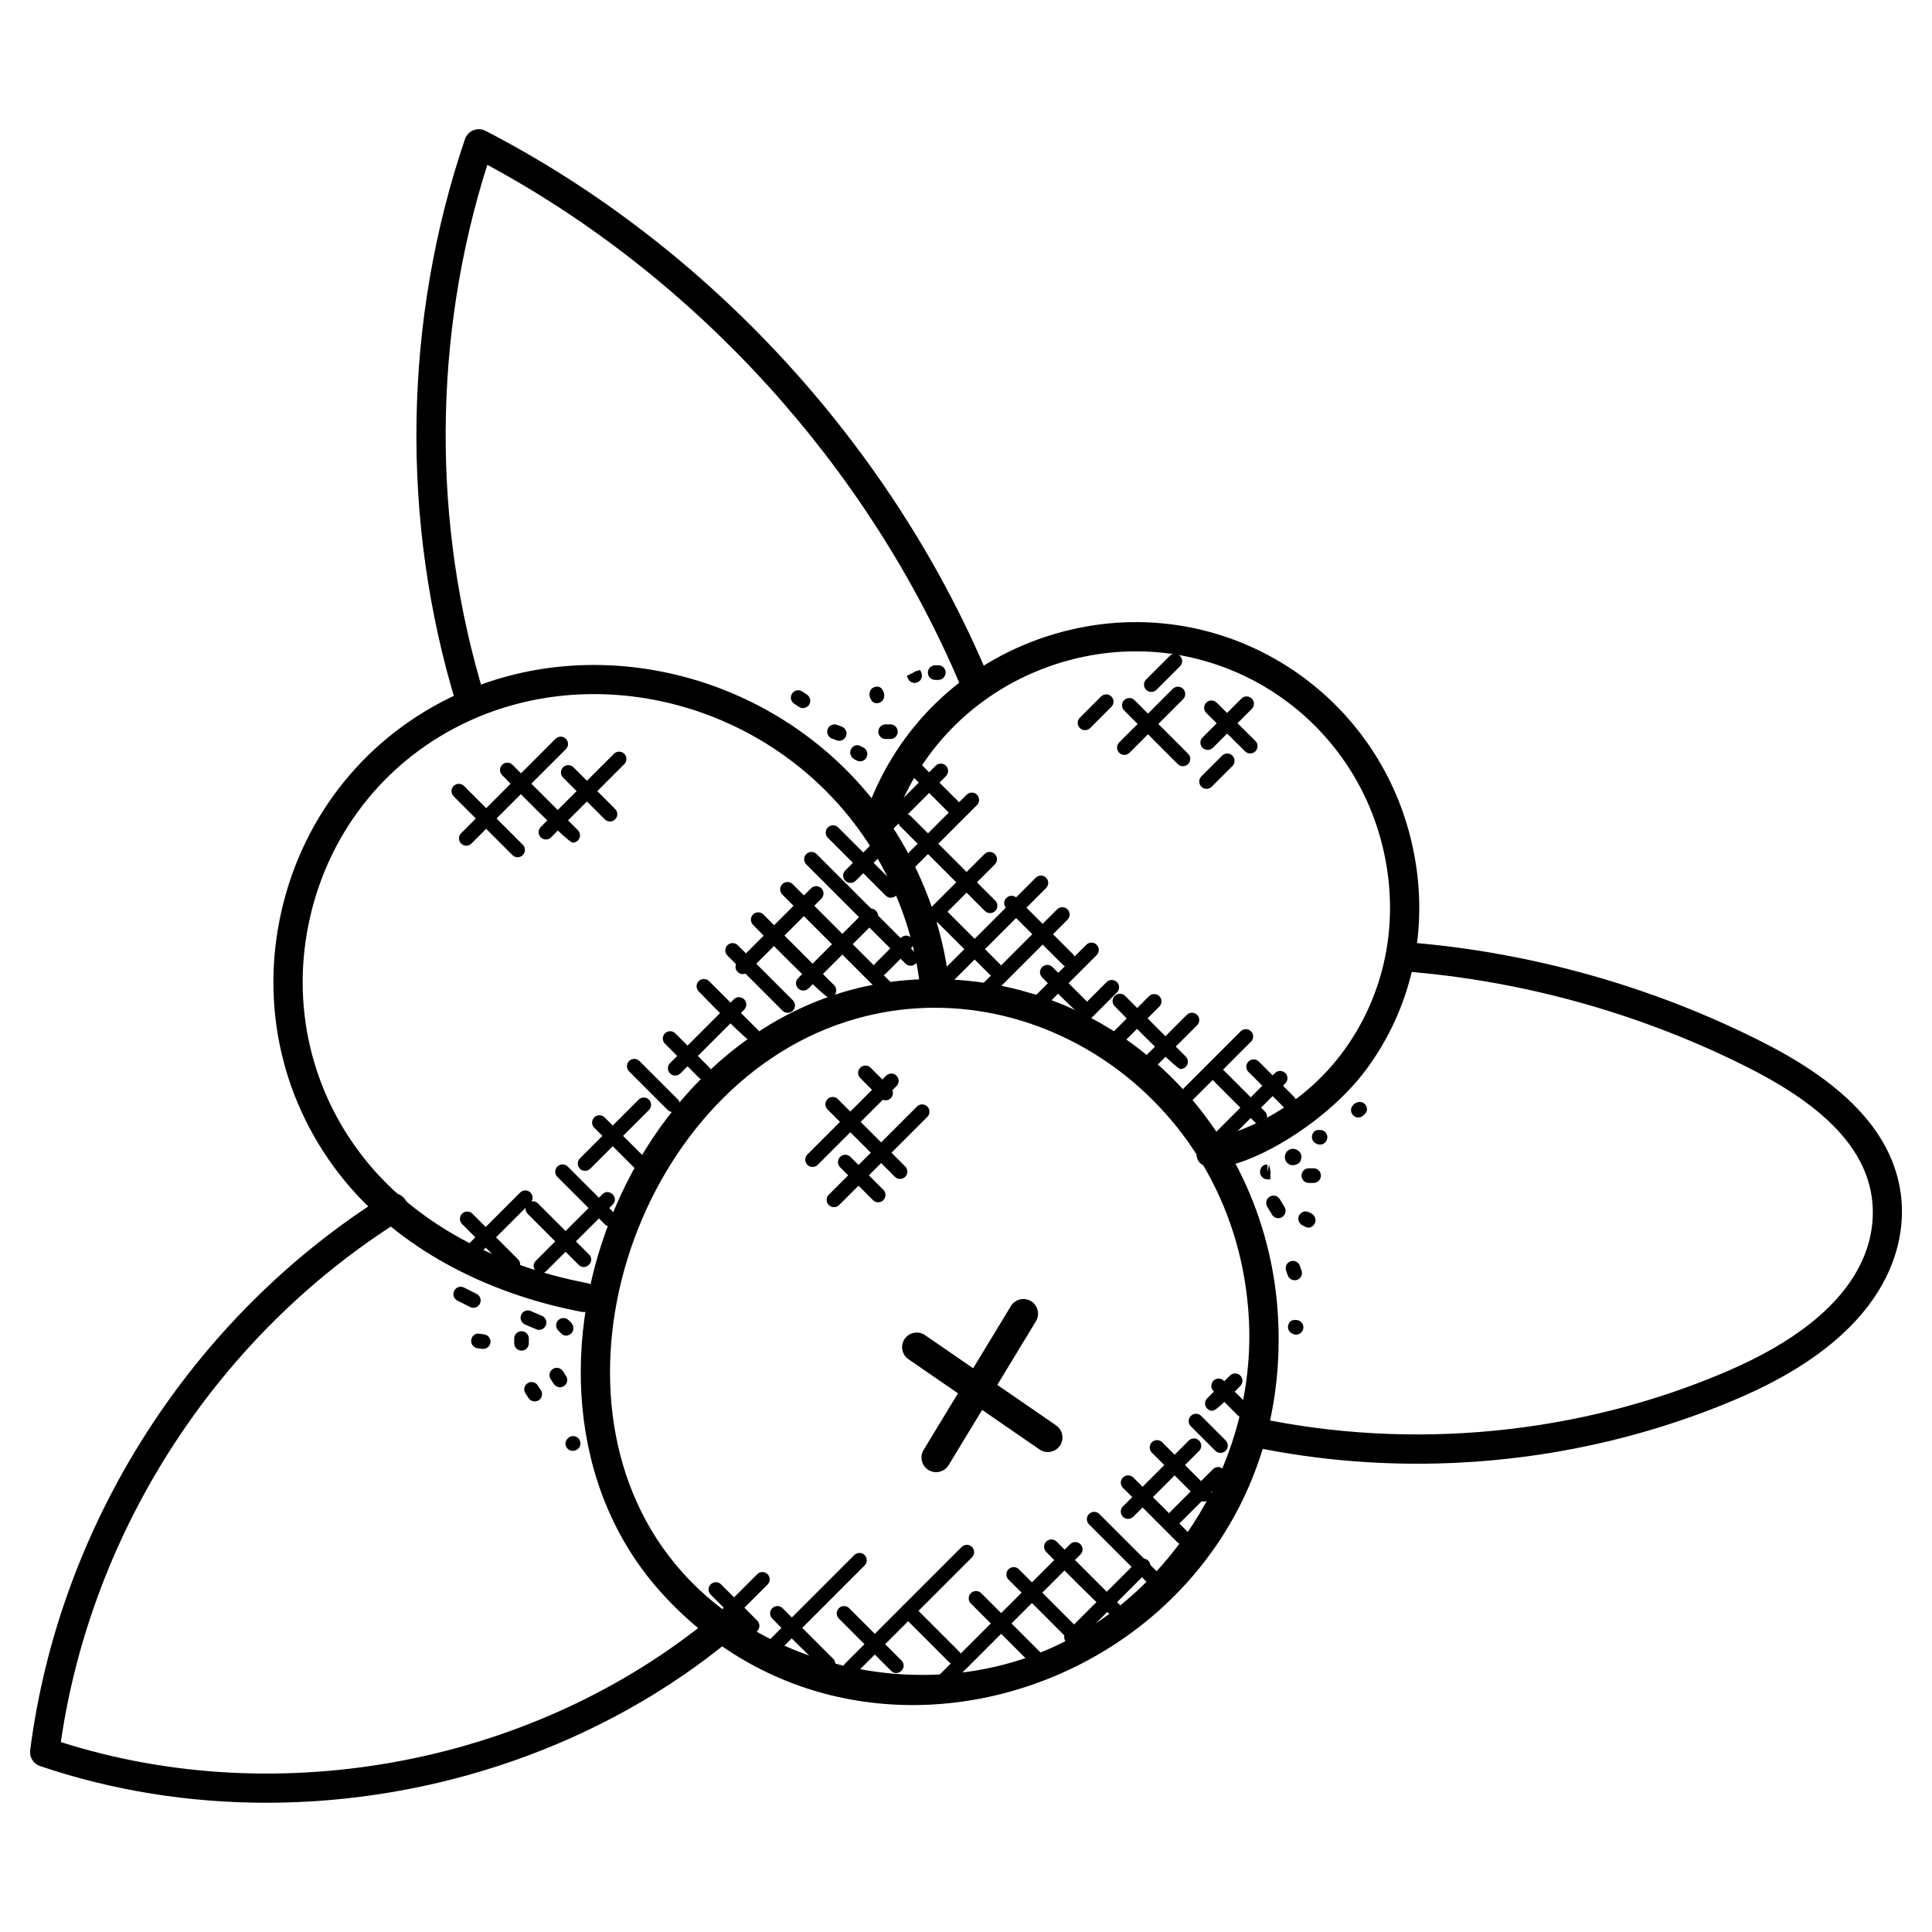 <?xml version="1.0" encoding="UTF-8"?>
<!-- Uploaded to: SVG Repo, www.svgrepo.com, Generator: SVG Repo Mixer Tools -->
<svg fill="#000000" width="800px" height="800px" version="1.1" viewBox="144 144 512 512" xmlns="http://www.w3.org/2000/svg">
 <g>
  <path d="m392.67 324.18h-0.836c-1.07 0-1.938-0.867-1.938-1.938 0-1.07 0.867-1.938 1.938-1.938h0.836c1.07 0 1.938 0.867 1.938 1.938 0 1.07-0.879 1.938-1.938 1.938z"/>
  <path d="m379.97 339.84h-1.27c-1.07 0-1.938-0.867-1.938-1.938 0-1.07 0.867-1.938 1.938-1.938h1.27c1.07 0 1.938 0.867 1.938 1.938 0 1.07-0.867 1.938-1.938 1.938z"/>
  <path d="m386.39 324.98c-0.758 0-1.473-0.449-1.789-1.188l-0.293-0.676 3.473-1.727-1.773 0.781 1.836-0.629 0.324 0.738c0.418 0.992-0.047 2.125-1.039 2.543-0.234 0.109-0.488 0.156-0.738 0.156z"/>
  <path d="m376.32 330.36c-0.598 0-1.141-0.285-1.457-0.891 0-0.008-0.219-0.441-0.219-0.449-0.48-0.953-0.195-2.316 0.758-2.797 0.938-0.48 2-0.324 2.488 0.629 0 0.008 0.219 0.441 0.219 0.449 0.473 0.953 0.195 2.316-0.758 2.797-0.344 0.176-0.691 0.262-1.031 0.262z"/>
  <path d="m371.93 345.76c-0.285 0-0.574-0.062-0.844-0.195l-0.59-0.293c-0.953-0.48-1.48-1.715-1-2.668 0.48-0.953 1.504-1.418 2.449-0.938 0.008 0 0.285 0.141 0.285 0.141l0.543 0.27c0.961 0.465 1.363 1.629 0.891 2.59-0.332 0.699-1.016 1.094-1.734 1.094z"/>
  <path d="m366.41 340.32c-0.219 0-0.441-0.039-0.652-0.117l-1.277-0.473c-1.008-0.371-1.512-1.488-1.148-2.496 0.379-1.008 1.496-1.52 2.488-1.141l1.23 0.457c1.008 0.355 1.535 1.465 1.172 2.473-0.27 0.801-1.023 1.297-1.812 1.297z"/>
  <path d="m356.79 331.65c-0.371 0-0.742-0.102-1.07-0.324l-1.285-0.859c-0.883-0.605-1.117-1.805-0.512-2.691 0.613-0.891 1.805-1.117 2.699-0.512l1.238 0.836c0.891 0.59 1.141 1.789 0.551 2.684-0.383 0.562-0.996 0.867-1.621 0.867z"/>
  <path d="m285.71 515.39c-0.621 0-1.238-0.301-1.613-0.859l-0.852-1.27c-0.59-0.891-0.34-2.094 0.551-2.684 0.875-0.598 2.094-0.348 2.691 0.551l0.836 1.254c0.59 0.891 0.355 2.094-0.535 2.691-0.332 0.207-0.707 0.316-1.078 0.316z"/>
  <path d="m272.05 501.48c-0.078 0-0.164 0-0.242-0.016l-1.246-0.164c-1.07-0.141-1.812-1.109-1.684-2.172 0.133-1.055 1.016-1.875 2.164-1.676l1.246 0.164c1.07 0.141 1.812 1.109 1.684 2.172-0.117 0.973-0.961 1.691-1.922 1.691z"/>
  <path d="m282.21 501.93c-1.07 0-1.938-0.867-1.938-1.938v-1.27c0-1.07 0.867-1.938 1.938-1.938 1.07 0 1.938 0.867 1.938 1.938v1.27c0 1.07-0.875 1.938-1.938 1.938z"/>
  <path d="m295.78 528.49c-0.488 0-0.969-0.172-1.332-0.535-0.395-0.395-0.605-0.898-0.605-1.402 0-0.457 0.172-0.906 0.535-1.27l0.141-0.141c0.758-0.758 1.984-0.758 2.734 0 0.379 0.379 0.566 0.875 0.566 1.371s-0.188 0.992-0.566 1.371c-0.398 0.398-0.938 0.605-1.473 0.605z"/>
  <path d="m292.39 511.64c-0.637 0-1.254-0.316-1.629-0.891l-0.824-1.258c-0.59-0.891-0.34-2.094 0.551-2.684 0.867-0.598 2.078-0.348 2.691 0.551l0.836 1.293c0.582 0.898 0.316 2.102-0.582 2.684-0.316 0.203-0.68 0.305-1.043 0.305z"/>
  <path d="m294.01 497.96c-0.441 0-0.859-0.164-1.219-0.52l-0.828-0.82c-0.766-0.742-0.781-1.977-0.031-2.742 0.742-0.758 1.969-0.781 2.742-0.039l0.66 0.652c0.75 0.758 0.852 2.094 0.102 2.844-0.41 0.402-0.922 0.625-1.426 0.625z"/>
  <path d="m286.86 496.43c-0.254 0-0.512-0.047-0.766-0.164l-2.961-1.27c-0.984-0.426-1.441-1.566-1.016-2.551 0.426-0.984 1.551-1.457 2.543-1.008l2.961 1.27c0.984 0.426 1.441 1.566 1.016 2.551-0.312 0.73-1.027 1.172-1.777 1.172z"/>
  <path d="m269.45 490.58c-0.285 0-0.582-0.062-0.859-0.203l-3.371-1.707c-0.953-0.48-1.34-1.645-0.859-2.598 0.488-0.961 1.66-1.34 2.606-0.859l3.34 1.684c0.953 0.488 1.355 1.66 0.867 2.613-0.344 0.676-1.016 1.07-1.723 1.07z"/>
  <path d="m486.59 452.79c-0.246 0-0.496-0.039-0.715-0.125-2.047-0.812-1.723-3.844 0.457-4.199 0.945-0.141 2.031 0.465 2.387 1.277 0.164 0.363 0.195 0.75 0.133 1.125-0.016 0.371-0.141 0.75-0.371 1.078-0.387 0.527-1.168 0.844-1.891 0.844z"/>
  <path d="m490.77 469.33c-0.254 0-0.52-0.062-0.781-0.195l-0.828-0.418c-0.961-0.465-1.363-1.629-0.891-2.59 0.465-0.969 1.629-1.355 2.59-0.891l0.59 0.293c0.953 0.48 1.48 1.715 1 2.668-0.355 0.695-0.988 1.133-1.68 1.133z"/>
  <path d="m487.47 497.69c-1.07 0-2.148-0.867-2.148-1.938 0-1.07 0.66-1.938 1.727-1.938h0.426c1.07 0 1.938 0.867 1.938 1.938 0.004 1.07-0.871 1.938-1.941 1.938z"/>
  <path d="m492.12 457.49h-1.27c-1.07 0-1.938-0.867-1.938-1.938 0-1.07 0.867-1.938 1.938-1.938h1.27c1.07 0 1.938 0.867 1.938 1.938 0 1.066-0.875 1.938-1.938 1.938z"/>
  <path d="m487.1 483.28c-0.797 0-1.535-0.488-1.82-1.277l-0.457-1.293c-0.348-1.016 0.195-2.117 1.211-2.457 1.023-0.332 2.109 0.203 2.449 1.211l0.441 1.23c0.363 1.008-0.164 2.117-1.164 2.481-0.215 0.074-0.434 0.105-0.66 0.105z"/>
  <path d="m482.76 466.83c-0.66 0-1.293-0.332-1.66-0.938l-1.27-2.109c-0.551-0.914-0.254-2.109 0.66-2.66 0.906-0.551 2.102-0.262 2.66 0.66l1.27 2.109c0.551 0.914 0.254 2.109-0.66 2.66-0.309 0.191-0.656 0.277-1 0.277z"/>
  <path d="m503.98 440.14c-1.715 0-2.582-2.062-1.387-3.285 0 0 0.18-0.18 0.18-0.188 0.758-0.742 2.078-0.891 2.852-0.156 0.758 0.742 0.906 1.828 0.18 2.598-0.008 0.008-0.434 0.434-0.441 0.441-0.375 0.387-0.879 0.59-1.383 0.59z"/>
  <path d="m493.82 447.33c-1.07 0-2.148-0.867-2.148-1.938 0-1.07 0.66-1.938 1.727-1.938h0.426c1.07 0 1.938 0.867 1.938 1.938-0.004 1.07-0.871 1.938-1.941 1.938z"/>
  <path d="m480.65 456.55-0.844-0.016c-1.07-0.031-1.914-0.922-1.883-1.992 0.031-1.07 0.82-2.109 1.992-1.883l-0.055 1.938 0.473-1.93 0.379 1.945z"/>
  <path d="m449.11 327.37c-0.496 0-0.992-0.188-1.371-0.566-0.758-0.758-0.758-1.984 0-2.742l6.231-6.223c0.758-0.758 1.984-0.75 2.742 0 0.758 0.758 0.758 1.984 0 2.734l-6.231 6.223c-0.379 0.383-0.883 0.574-1.371 0.574z"/>
  <path d="m430.17 336.94c-0.758-0.758-0.758-1.984 0-2.742l5.613-5.613c0.758-0.758 1.984-0.758 2.742 0 0.758 0.758 0.758 1.984 0 2.742l-5.613 5.613c-0.75 0.75-1.973 0.758-2.742 0z"/>
  <path d="m462.38 352.48c-0.758-0.758-0.758-1.984 0-2.742l5.481-5.481c0.758-0.758 1.984-0.758 2.742 0 0.758 0.758 0.758 1.984 0 2.742l-5.481 5.481c-0.758 0.754-1.984 0.762-2.742 0z"/>
  <path d="m473.96 343.11-10.277-10.16c-0.766-0.75-0.766-1.977-0.016-2.742 0.75-0.758 1.977-0.766 2.742-0.016l10.277 10.16c0.766 0.75 0.766 1.977 0.016 2.742-0.758 0.762-1.98 0.77-2.742 0.016z"/>
  <path d="m464.06 342.73c-0.496 0-0.992-0.188-1.371-0.566-0.758-0.758-0.758-1.984 0-2.734l10.301-10.301c0.758-0.758 1.984-0.758 2.742 0 0.758 0.758 0.758 1.984 0 2.742l-10.301 10.301c-0.379 0.371-0.875 0.559-1.371 0.559z"/>
  <path d="m440.6 343.49c-0.758-0.758-0.758-1.984 0-2.742l14.191-14.199c0.758-0.758 1.984-0.758 2.742 0s0.758 1.984 0 2.742l-14.191 14.191c-0.75 0.758-1.984 0.773-2.742 0.008z"/>
  <path d="m456.12 346.49-14.207-14.207c-0.758-0.758-0.758-1.984 0-2.734 0.766-0.758 1.992-0.75 2.742 0l14.207 14.207c0.758 0.758 0.758 1.984 0 2.734-0.75 0.746-1.973 0.762-2.742 0z"/>
  <path d="m287.3 365.9c-0.758-0.758-0.758-1.984 0-2.734l19.402-19.402c0.758-0.758 1.984-0.758 2.734 0 0.758 0.758 0.758 1.984 0 2.742l-19.402 19.402c-0.75 0.75-1.977 0.758-2.734-0.008z"/>
  <path d="m266.2 367.55c-0.758-0.758-0.758-1.984 0-2.734l25.02-25.027c0.758-0.758 1.984-0.758 2.742 0 0.758 0.758 0.758 1.984 0 2.742l-25.027 25.02c-0.742 0.75-1.977 0.766-2.734 0z"/>
  <path d="m304.28 361.14-11.055-11.062c-0.758-0.758-0.758-1.984 0-2.742 0.758-0.766 1.984-0.75 2.742 0l11.055 11.062c0.758 0.758 0.758 1.984 0 2.742-0.75 0.742-1.973 0.766-2.742 0z"/>
  <path d="m295.78 367.32c-1.309 0-17.773-16.965-18.703-17.898-0.758-0.758-0.758-1.984 0-2.742 0.75-0.75 1.977-0.766 2.734 0l17.332 17.324c0.758 0.758 0.758 1.984 0 2.734-0.371 0.387-0.867 0.582-1.363 0.582z"/>
  <path d="m279.8 370.61-15.578-15.578c-0.758-0.758-0.758-1.984 0-2.742 0.758-0.758 1.984-0.758 2.742 0l15.578 15.578c0.758 0.758 0.758 1.984 0 2.742-0.75 0.754-1.98 0.77-2.742 0z"/>
  <path d="m484.23 437.45-9.379-9.379c-0.758-0.758-0.758-1.984 0-2.742 0.758-0.758 1.984-0.758 2.742 0l9.379 9.379c0.758 0.758 0.758 1.984 0 2.742-0.75 0.754-1.98 0.762-2.742 0z"/>
  <path d="m477.84 441.87c-0.496 0-0.992-0.188-1.371-0.566l-12.316-12.316c-0.758-0.758-0.758-1.984 0-2.742 0.758-0.758 1.984-0.758 2.742 0l12.316 12.316c0.758 0.758 0.758 1.984 0 2.734-0.379 0.391-0.875 0.574-1.371 0.574z"/>
  <path d="m456.86 427.3c-1.309 0-16.516-15.711-17.449-16.641-0.758-0.758-0.758-1.984 0-2.742 0.758-0.758 1.984-0.758 2.742 0l16.074 16.074c0.758 0.758 0.758 1.984 0 2.742-0.375 0.379-0.871 0.566-1.367 0.566z"/>
  <path d="m431.79 413.84c-1.285 0-10.703-9.906-11.609-10.82-0.758-0.758-0.758-1.984 0-2.734 0.758-0.766 1.984-0.75 2.742 0l10.238 10.246c0.758 0.758 0.758 1.984 0 2.742-0.387 0.375-0.883 0.566-1.371 0.566z"/>
  <path d="m427.05 400.25c-0.496 0-0.992-0.188-1.371-0.566l-14.984-14.984c-0.758-0.758-0.758-1.984 0-2.742 0.758-0.758 1.984-0.758 2.742 0l14.984 14.984c0.758 0.758 0.758 1.984 0 2.742-0.379 0.375-0.867 0.566-1.371 0.566z"/>
  <path d="m406.29 402.28-13.922-13.922c-0.758-0.758-0.758-1.984 0-2.742 0.758-0.758 1.984-0.758 2.734 0l13.922 13.922c0.758 0.758 0.758 1.984 0 2.742-0.742 0.75-1.969 0.766-2.734 0z"/>
  <path d="m406.38 385.98c-0.496 0-0.992-0.188-1.371-0.566l-22.414-22.414c-0.758-0.758-0.758-1.984 0-2.742 0.758-0.758 1.984-0.758 2.742 0l22.414 22.414c0.758 0.758 0.758 1.984 0 2.742-0.379 0.383-0.867 0.566-1.371 0.566z"/>
  <path d="m398.02 361.13c-0.496 0-0.992-0.188-1.371-0.566l-12.527-12.527c-0.758-0.758-0.758-1.984 0-2.742 0.758-0.758 1.984-0.758 2.742 0l12.527 12.527c0.758 0.758 0.758 1.984 0 2.742-0.379 0.379-0.867 0.566-1.371 0.566z"/>
  <path d="m377.54 366.02c-0.504 0-0.992-0.188-1.371-0.566-0.758-0.758-0.758-1.984 0-2.742l15.773-15.773c0.758-0.758 1.984-0.758 2.742 0s0.758 1.984 0 2.742l-15.773 15.773c-0.379 0.371-0.875 0.566-1.371 0.566z"/>
  <path d="m383.97 375.48c-0.496 0-0.992-0.188-1.371-0.566-0.758-0.758-0.758-1.984 0-2.742l17.562-17.562c0.758-0.758 1.984-0.758 2.742 0 0.758 0.758 0.758 1.984 0 2.742l-17.562 17.562c-0.379 0.383-0.875 0.566-1.371 0.566z"/>
  <path d="m389.16 390.76c-0.496 0-0.992-0.188-1.371-0.566-0.758-0.758-0.758-1.984 0-2.742l17.113-17.113c0.758-0.758 1.984-0.758 2.734 0 0.758 0.758 0.758 1.984 0 2.742l-17.113 17.113c-0.371 0.383-0.859 0.566-1.363 0.566z"/>
  <path d="m465.38 444.88 16.5-16.508c0.758-0.758 1.984-0.758 2.742 0 0.758 0.758 0.758 1.984 0 2.734l-16.5 16.508c-1.812 1.824-4.543-0.934-2.742-2.734z"/>
  <path d="m378.68 435.6c-0.496 0-0.992-0.188-1.371-0.566l-5.332-5.34c-0.758-0.758-0.758-1.984 0-2.742 0.766-0.766 1.992-0.75 2.742 0l5.34 5.34c0.758 0.758 0.758 1.984 0 2.742-0.387 0.383-0.891 0.566-1.379 0.566z"/>
  <path d="m376.73 462.62c-0.496 0-0.992-0.188-1.371-0.566l-8.719-8.719c-0.758-0.758-0.758-1.984 0-2.742 0.758-0.758 1.984-0.758 2.742 0l8.719 8.719c0.758 0.758 0.758 1.984 0 2.742-0.379 0.383-0.875 0.566-1.371 0.566z"/>
  <path d="m382.52 456.43c-0.504 0-0.992-0.188-1.371-0.566l-17.844-17.844c-0.758-0.758-0.758-1.984 0-2.742 0.758-0.758 1.984-0.758 2.742 0l17.844 17.844c0.758 0.758 0.758 1.984 0 2.742-0.379 0.371-0.867 0.566-1.371 0.566z"/>
  <path d="m365.01 463.91c-0.496 0-0.992-0.188-1.371-0.566-0.758-0.758-0.758-1.984 0-2.734l23.367-23.367c0.758-0.758 1.984-0.758 2.742 0 0.758 0.758 0.758 1.984 0 2.742l-23.367 23.367c-0.379 0.371-0.867 0.559-1.371 0.559z"/>
  <path d="m359.34 453.25c-0.504 0-0.992-0.188-1.371-0.566-0.758-0.758-0.758-1.984 0-2.734l20.875-20.875c0.758-0.758 1.984-0.758 2.742 0 0.758 0.758 0.758 1.984 0 2.742l-20.875 20.875c-0.379 0.375-0.875 0.559-1.371 0.559z"/>
  <path d="m465.29 517.88c-0.496 0-0.992-0.188-1.371-0.566-0.758-0.758-0.758-1.984 0-2.742l6.031-6.031c0.758-0.758 1.984-0.758 2.742 0 0.758 0.758 0.758 1.984 0 2.742-0.977 0.969-6.156 6.598-7.402 6.598z"/>
  <path d="m453.58 547.96c-0.758-0.758-0.758-1.984 0-2.734l11.859-11.859c1.805-1.797 4.559 0.922 2.742 2.742l-11.859 11.859c-0.75 0.734-1.977 0.758-2.742-0.008z"/>
  <path d="m442.96 546.52c-0.496 0-0.992-0.188-1.371-0.566-0.758-0.758-0.758-1.984 0-2.742l17.441-17.441c0.758-0.758 1.984-0.758 2.742 0 0.758 0.758 0.758 1.984 0 2.742l-17.441 17.441c-0.379 0.371-0.875 0.566-1.371 0.566z"/>
  <path d="m426.61 576.53 18.941-18.941c0.758-0.758 1.984-0.758 2.742 0 0.758 0.758 0.758 1.984 0 2.742l-18.941 18.941c-1.816 1.812-4.547-0.938-2.742-2.742z"/>
  <path d="m392.62 590.93c-0.758-0.758-0.758-1.984 0-2.742l34.965-34.957c0.758-0.758 1.984-0.758 2.742 0 0.758 0.758 0.758 1.984 0 2.742l-34.965 34.957c-0.75 0.746-1.977 0.77-2.742 0z"/>
  <path d="m367.97 584.85 30.879-30.887c0.758-0.758 1.984-0.758 2.742 0 0.758 0.758 0.758 1.984 0 2.742l-30.879 30.887c-1.82 1.812-4.543-0.938-2.742-2.742z"/>
  <path d="m346.32 580.19 24.074-24.082c0.758-0.758 1.984-0.758 2.742 0 0.758 0.758 0.758 1.984 0 2.742l-24.074 24.082c-1.82 1.816-4.543-0.945-2.742-2.742z"/>
  <path d="m333.99 574.6c-0.758-0.758-0.758-1.984 0-2.742l10.68-10.68c0.758-0.758 1.984-0.758 2.742 0 0.758 0.758 0.758 1.984 0 2.742l-10.68 10.68c-0.75 0.754-1.977 0.762-2.742 0z"/>
  <path d="m341.94 576.21-9.602-9.609c-0.758-0.758-0.758-1.984 0-2.734 0.766-0.766 1.992-0.75 2.742 0l9.602 9.609c0.758 0.758 0.758 1.984 0 2.742-0.75 0.746-1.977 0.762-2.742-0.008z"/>
  <path d="m363.45 586.93c-1.301 0-13.875-13.074-14.797-14-0.758-0.758-0.758-1.984 0-2.742 0.758-0.758 1.984-0.758 2.742 0l13.426 13.426c0.758 0.758 0.758 1.984 0 2.742-0.379 0.383-0.867 0.574-1.371 0.574z"/>
  <path d="m380.15 586.79-13.844-13.852c-0.758-0.758-0.758-1.984 0-2.742 0.766-0.758 1.992-0.75 2.742 0l13.844 13.852c1.816 1.82-0.938 4.539-2.742 2.742z"/>
  <path d="m396.88 585.05c-0.496 0-0.992-0.188-1.371-0.566l-12.215-12.215c-0.758-0.758-0.758-1.984 0-2.742 0.758-0.758 1.984-0.758 2.742 0l12.215 12.215c0.758 0.758 0.758 1.984 0 2.742-0.379 0.383-0.875 0.566-1.371 0.566z"/>
  <path d="m472.04 519.11-6.465-6.465c-0.758-0.758-0.758-1.984 0-2.742 0.766-0.766 1.992-0.75 2.742 0l6.465 6.465c0.758 0.758 0.758 1.984 0 2.742-0.75 0.746-1.973 0.77-2.742 0z"/>
  <path d="m466.07 528.47-6.496-6.496c-0.758-0.758-0.758-1.984 0-2.742 0.766-0.766 1.992-0.75 2.742 0l6.496 6.496c0.758 0.758 0.758 1.984 0 2.742-0.75 0.746-1.973 0.762-2.742 0z"/>
  <path d="m461.65 541.36-12.402-12.402c-0.758-0.758-0.758-1.984 0-2.742 0.758-0.758 1.984-0.758 2.742 0l12.402 12.402c0.758 0.758 0.758 1.984 0 2.742-0.758 0.754-1.98 0.762-2.742 0z"/>
  <path d="m456.09 552.79-14.496-14.496c-0.758-0.758-0.758-1.984 0-2.742 0.758-0.758 1.984-0.758 2.742 0l14.496 14.496c0.758 0.758 0.758 1.984 0 2.742-0.754 0.75-1.977 0.758-2.742 0z"/>
  <path d="m448.13 563.49-15.531-15.531c-0.758-0.758-0.758-1.984 0-2.734 0.758-0.758 1.984-0.758 2.742 0l15.531 15.531c0.758 0.758 0.758 1.984 0 2.742-0.758 0.746-1.984 0.754-2.742-0.008z"/>
  <path d="m439.64 572.85c-1.309 0-17.449-16.641-18.379-17.57-0.758-0.758-0.758-1.984 0-2.742 0.758-0.758 1.984-0.758 2.742 0l17.004 17.004c0.758 0.758 0.758 1.984 0 2.742-0.375 0.379-0.863 0.566-1.367 0.566z"/>
  <path d="m427.68 579.02-16.41-16.41c-0.758-0.758-0.758-1.984 0-2.742 0.758-0.758 1.984-0.758 2.734 0l16.41 16.41c0.758 0.758 0.758 1.984 0 2.742-0.742 0.754-1.973 0.762-2.734 0z"/>
  <path d="m418.61 586.27-17.324-17.324c-0.758-0.758-0.758-1.984 0-2.742 0.758-0.758 1.984-0.758 2.742 0l17.324 17.324c0.758 0.758 0.758 1.984 0 2.742-0.75 0.75-1.977 0.758-2.742 0z"/>
  <path d="m455.3 434.8 17.492-17.492c0.758-0.758 1.984-0.758 2.742 0 0.758 0.758 0.758 1.984 0 2.742l-17.492 17.492c-1.82 1.816-4.547-0.938-2.742-2.742z"/>
  <path d="m446.13 425.33 12.379-12.379c0.758-0.758 1.984-0.758 2.742 0 0.758 0.758 0.758 1.984 0 2.742l-12.379 12.379c-1.812 1.809-4.551-0.93-2.742-2.742z"/>
  <path d="m437.58 418.92 10.914-10.914c0.758-0.758 1.984-0.758 2.742 0 0.758 0.758 0.758 1.984 0 2.742l-10.914 10.914c-1.82 1.816-4.547-0.945-2.742-2.742z"/>
  <path d="m426.89 414.64 10.371-10.371c0.758-0.758 1.984-0.758 2.742 0 0.758 0.758 0.758 1.984 0 2.742l-10.371 10.371c-1.82 1.816-4.547-0.945-2.742-2.742z"/>
  <path d="m416.5 409.75 15.379-15.379c0.758-0.758 1.984-0.758 2.742 0 0.758 0.758 0.758 1.984 0 2.742l-15.379 15.379c-1.812 1.809-4.555-0.93-2.742-2.742z"/>
  <path d="m403.67 405.47 20.484-20.484c0.758-0.758 1.984-0.758 2.742 0 0.758 0.758 0.758 1.984 0 2.742l-20.484 20.484c-1.82 1.816-4.547-0.934-2.742-2.742z"/>
  <path d="m390.84 404.25 27.641-27.641c0.758-0.758 1.984-0.758 2.742 0 0.758 0.758 0.758 1.984 0 2.734l-27.641 27.641c-1.82 1.824-4.539-0.93-2.742-2.734z"/>
  <path d="m369.38 377.98c-0.496 0-0.992-0.188-1.371-0.566-0.758-0.758-0.758-1.984 0-2.734l8.207-8.199c0.766-0.766 1.992-0.75 2.742 0 0.758 0.758 0.758 1.984 0 2.742l-8.207 8.199c-0.379 0.375-0.883 0.559-1.371 0.559z"/>
  <path d="m375.88 399.39 6.883-6.875c0.766-0.758 1.992-0.75 2.734 0 0.758 0.758 0.758 1.984 0 2.734l-6.883 6.875c-1.812 1.824-4.543-0.93-2.734-2.734z"/>
  <path d="m355.52 405.94c-0.758-0.758-0.758-1.984 0-2.742l17.859-17.859c0.758-0.758 1.984-0.758 2.742 0 0.758 0.758 0.758 1.984 0 2.742l-17.859 17.859c-0.758 0.75-1.98 0.758-2.742 0z"/>
  <path d="m340.86 402.15c-0.504 0-0.992-0.195-1.371-0.566-0.758-0.758-0.758-1.984 0-2.742l19.438-19.43c0.758-0.758 1.984-0.758 2.742 0 0.758 0.758 0.758 1.984 0 2.742l-19.438 19.43c-0.379 0.383-0.867 0.566-1.371 0.566z"/>
  <path d="m321.57 428.47c-0.758-0.758-0.758-1.984 0-2.742l16.898-16.898c0.758-0.758 1.984-0.758 2.742 0 0.758 0.758 0.758 1.984 0 2.742l-16.898 16.898c-0.758 0.75-1.98 0.758-2.742 0z"/>
  <path d="m297.68 453.72c-0.758-0.758-0.758-1.984 0-2.742l15.555-15.555c0.758-0.758 1.984-0.758 2.742 0 0.758 0.758 0.758 1.984 0 2.742l-15.555 15.555c-0.758 0.754-1.984 0.762-2.742 0z"/>
  <path d="m286 478.13 17.625-17.633c1.797-1.797 4.559 0.922 2.742 2.742l-17.625 17.633c-1.816 1.812-4.547-0.938-2.742-2.742z"/>
  <path d="m267.54 477.07c-0.758-0.758-0.758-1.984 0-2.742l14.293-14.285c0.766-0.758 1.992-0.75 2.742 0 0.758 0.758 0.758 1.984 0 2.742l-14.293 14.285c-0.75 0.742-1.977 0.766-2.742 0z"/>
  <path d="m278.54 480.47-12.082-12.082c-0.758-0.758-0.758-1.984 0-2.742 0.758-0.758 1.984-0.758 2.742 0l12.082 12.082c0.758 0.758 0.758 1.984 0 2.742-0.758 0.75-1.984 0.758-2.742 0z"/>
  <path d="m297.35 479.19-13.52-13.523c-0.758-0.758-0.758-1.984 0-2.742 0.758-0.758 1.984-0.758 2.742 0l13.52 13.523c1.816 1.816-0.941 4.539-2.742 2.742z"/>
  <path d="m304.27 468.45-12.562-12.562c-0.758-0.758-0.758-1.984 0-2.742 0.758-0.758 1.984-0.758 2.742 0l12.562 12.562c0.758 0.758 0.758 1.984 0 2.742-0.75 0.754-1.973 0.77-2.742 0z"/>
  <path d="m313 454.38-11.52-11.52c-0.758-0.758-0.758-1.984 0-2.742 0.758-0.758 1.984-0.758 2.742 0l11.52 11.52c0.758 0.758 0.758 1.984 0 2.734-0.75 0.758-1.977 0.766-2.742 0.008z"/>
  <path d="m320.91 438.12-10.199-10.199c-0.758-0.758-0.758-1.984 0-2.742 0.758-0.758 1.984-0.758 2.742 0l10.199 10.199c0.758 0.758 0.758 1.984 0 2.742-0.758 0.754-1.98 0.77-2.742 0z"/>
  <path d="m329.24 429.62-9.023-9.031c-0.758-0.758-0.758-1.984 0-2.742 0.758-0.758 1.984-0.75 2.742 0l9.023 9.031c0.758 0.758 0.758 1.984 0 2.742-0.754 0.746-1.977 0.77-2.742 0z"/>
  <path d="m343.68 420.45c-1.301 0-13.586-12.781-14.508-13.703-0.758-0.758-0.758-1.984 0-2.734 0.75-0.75 1.977-0.758 2.742 0l13.137 13.129c0.758 0.758 0.758 1.984 0 2.742-0.379 0.379-0.867 0.566-1.371 0.566z"/>
  <path d="m351.38 411.84-14.602-14.602c-0.758-0.758-0.758-1.984 0-2.742 0.758-0.758 1.984-0.758 2.734 0l14.602 14.602c0.758 0.758 0.758 1.984 0 2.742-0.746 0.75-1.969 0.758-2.734 0z"/>
  <path d="m363.67 408.4c-1.309 0-19.176-18.379-20.105-19.309-0.758-0.758-0.758-1.984 0-2.742 0.758-0.758 1.984-0.758 2.742 0l18.734 18.734c0.758 0.758 0.758 1.984 0 2.742-0.383 0.379-0.871 0.574-1.371 0.574z"/>
  <path d="m380.09 381.91c-0.496 0-0.992-0.188-1.371-0.566l-15.324-15.324c-0.758-0.758-0.758-1.984 0-2.742 0.758-0.758 1.984-0.758 2.742 0l15.324 15.324c0.758 0.758 0.758 1.984 0 2.742-0.379 0.375-0.875 0.566-1.371 0.566z"/>
  <path d="m385.33 399.93c-0.504 0-0.992-0.188-1.371-0.566l-26.285-26.285c-0.758-0.758-0.758-1.984 0-2.742 0.758-0.758 1.984-0.758 2.734 0l26.285 26.285c0.758 0.758 0.758 1.984 0 2.742-0.371 0.371-0.859 0.566-1.363 0.566z"/>
  <path d="m378.91 408.65-27.594-27.594c-0.758-0.758-0.758-1.984 0-2.742 0.758-0.758 1.984-0.758 2.742 0l27.594 27.586c0.758 0.758 0.758 1.984 0 2.742-0.754 0.758-1.984 0.766-2.742 0.008z"/>
  <path d="m421.69 528.81c-0.766 0-1.527-0.219-2.195-0.684l-34.746-23.918c-1.766-1.219-2.211-3.629-1-5.387 1.211-1.773 3.652-2.203 5.387-1l34.746 23.926c1.766 1.211 2.211 3.629 1 5.387-0.758 1.086-1.969 1.676-3.191 1.676z"/>
  <path d="m392.08 534.14c-0.691 0-1.387-0.18-2.016-0.566-1.82-1.109-2.41-3.496-1.301-5.324l23.137-38.133c1.133-1.836 3.512-2.402 5.332-1.301 1.82 1.109 2.41 3.496 1.301 5.324l-23.137 38.133c-0.738 1.207-2.008 1.867-3.316 1.867z"/>
  <path d="m214.61 621.75c-20.379 0-40.715-3.188-60.016-9.734-1.742-0.598-2.828-2.332-2.598-4.164 7.703-59.977 42.887-114.95 94.121-147.06 1.82-1.133 4.215-0.59 5.34 1.227 1.133 1.812 0.59 4.199-1.227 5.34-48.387 30.328-81.895 81.848-90.109 138.31 58.203 18.547 125.65 5.621 172.75-33.312 1.637-1.371 4.078-1.141 5.457 0.52 1.363 1.652 1.133 4.094-0.52 5.457-34.238 28.297-78.809 43.414-123.2 43.414z"/>
  <path d="m268.61 333.27c-1.66 0-3.195-1.078-3.711-2.742-14.82-48.496-14-101.64 2.324-149.66 0.363-1.07 1.172-1.922 2.223-2.348 1.031-0.418 2.211-0.371 3.223 0.156 58.652 30.289 107.12 82.773 133 143.98 0.828 1.969-0.094 4.246-2.07 5.078-1.945 0.828-4.238-0.086-5.078-2.062-24.57-58.156-70.125-108.22-125.38-137.99-14.41 45.336-14.734 95.066-0.82 140.57 0.621 2.047-0.527 4.207-2.574 4.836-0.391 0.125-0.77 0.18-1.141 0.18z"/>
  <path d="m519.58 531.9c-14.969 0-29.918-1.543-44.543-4.668-5.039-1.078-3.348-8.656 1.621-7.582 41.539 8.859 85.957 4.527 125.02-12.238 36.73-15.758 39.809-35.633 38.367-46.062-1.773-12.828-12.254-23.965-32.059-34.066-28.375-14.465-60.172-23.406-91.926-25.863-2.125-0.164-3.719-2.031-3.559-4.164 0.164-2.141 2.023-3.688 4.164-3.566 32.77 2.543 65.566 11.766 94.84 26.695 22.23 11.324 34.074 24.383 36.211 39.902 1.402 10.168 0.016 35.801-42.988 54.25-26.777 11.496-55.977 17.363-85.145 17.363z"/>
  <path d="m461.17 450.61c-0.449-2.094 0.891-4.156 2.984-4.598 14.098-3.008 27.191-11.57 35.91-23.492 10.207-13.977 14.27-31.328 11.418-48.863-6.559-40.336-46.453-65.922-85.965-54.18-20.168 6-36.113 20.57-43.762 39.98-0.781 1.992-3.039 2.953-5.023 2.188-1.992-0.781-2.969-3.039-2.18-5.023 8.52-21.641 26.293-37.879 48.754-44.566 44.125-13.09 88.531 15.523 95.824 60.355 3.188 19.594-1.363 39.012-12.812 54.676-13.82 18.895-43.242 32.344-45.148 23.523z"/>
  <path d="m298.79 491.71c-0.242 0-0.496-0.023-0.738-0.07-26.098-5-48.328-17.277-62.59-34.57-16.586-20.129-22.719-46.328-16.812-71.883 5.898-25.555 22.895-46.422 46.629-57.242 35.137-16.012 78.656-6.551 105.82 23.066 13.449 14.656 22.113 33.609 24.406 53.355 0.574 5.055-7.086 6.031-7.703 0.891-2.094-18.137-10.062-35.547-22.406-49.016-24.934-27.168-64.766-35.902-96.91-21.254-21.516 9.812-36.934 28.742-42.281 51.93-5.356 23.191 0.195 46.961 15.238 65.215 13.113 15.906 33.738 27.23 58.062 31.887 2.102 0.402 3.481 2.434 3.086 4.535-0.355 1.863-1.98 3.156-3.805 3.156z"/>
  <path d="m318.98 565.77c-49.504-55.387-6.277-162.31 72.363-162.31 50.645 0 88.832 41.141 91.359 89.77 4.785 91.676-106.39 136.67-163.72 72.543zm49.406-151.05c-56.699 18.074-83.695 101.06-43.621 145.89 23.316 26.082 65.145 35.004 98.219 19.934 32.5-14.82 53.875-50.559 51.984-86.918-2.992-57.535-57.133-94.707-106.58-78.91z"/>
 </g>
</svg>